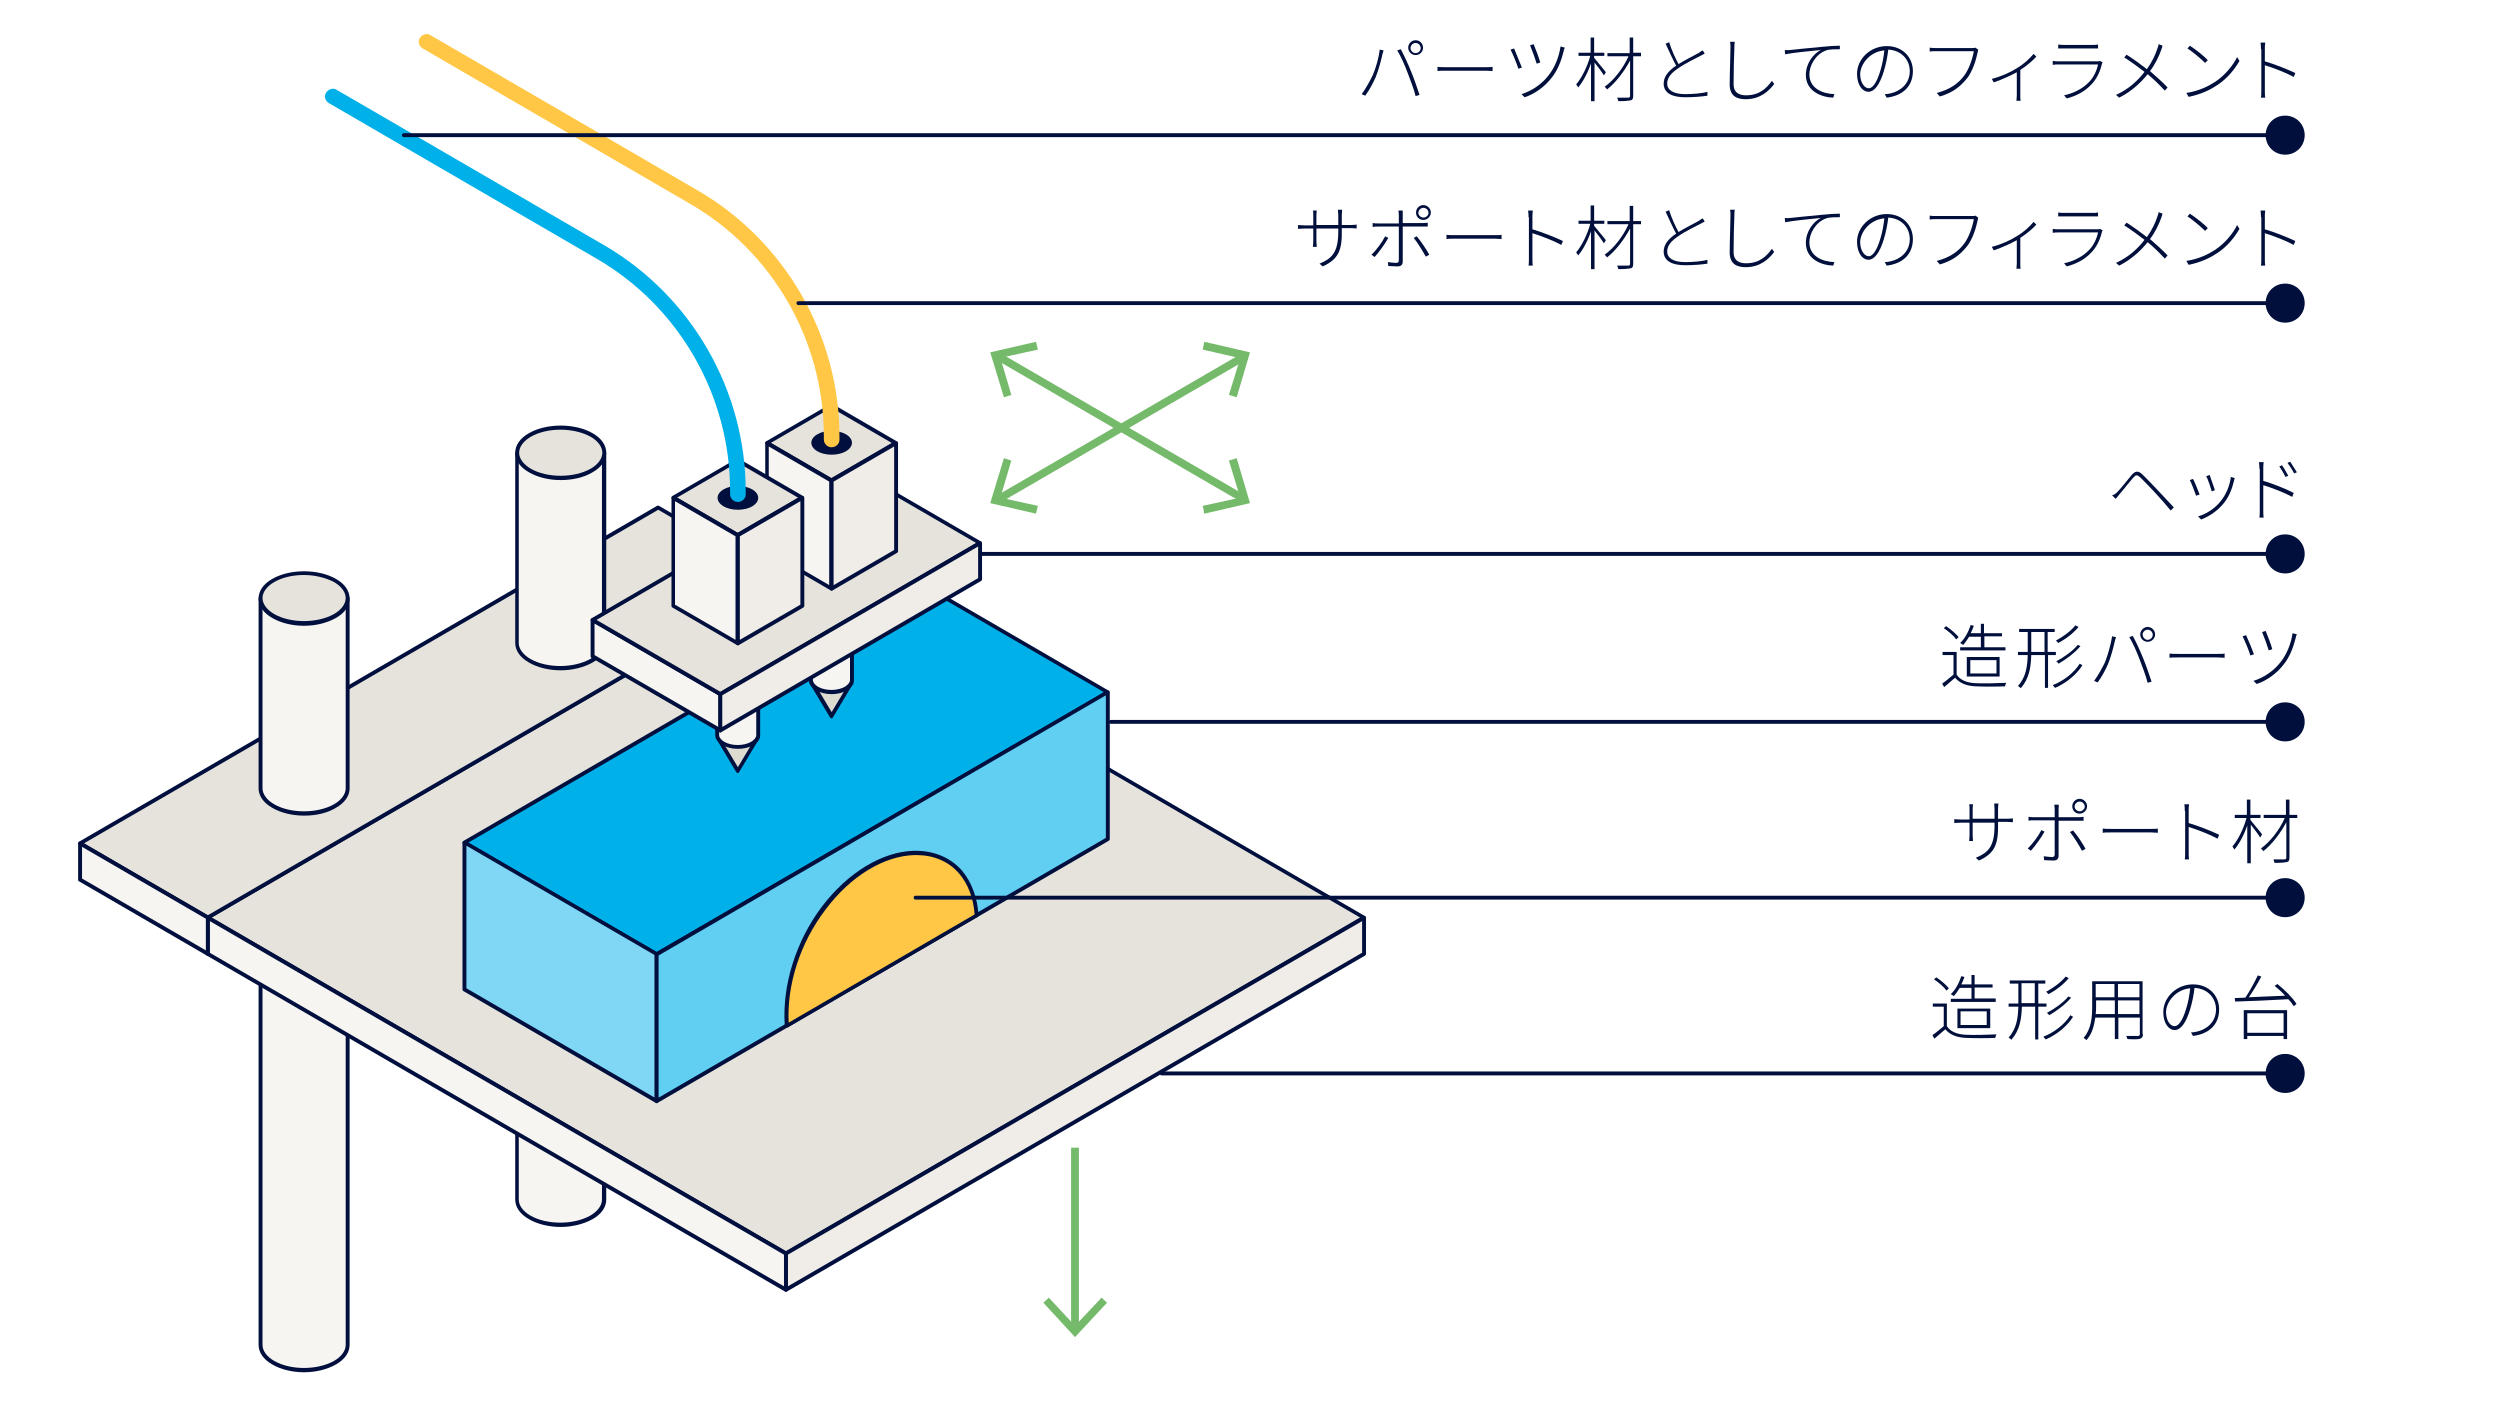 <?xml version="1.0" encoding="utf-8"?>
<!-- Generator: Adobe Illustrator 24.2.3, SVG Export Plug-In . SVG Version: 6.00 Build 0)  -->
<svg version="1.1" id="Ebene_1" xmlns="http://www.w3.org/2000/svg" xmlns:xlink="http://www.w3.org/1999/xlink" x="0px" y="0px"
	 viewBox="0 0 640 360" style="enable-background:new 0 0 640 360;" xml:space="preserve">
<style type="text/css">
	.st0{fill:#FFFFFF;}
	.st1{clip-path:url(#SVGID_2_);}
	.st2{fill:#F7F5F2;}
	.st3{fill:#000F3D;}
	.st4{fill:#E5E3DB;}
	.st5{fill:#F0EDE8;}
	.st6{fill:#00B0E8;}
	.st7{fill:#80D6F5;}
	.st8{fill:#61CFF2;}
	.st9{clip-path:url(#SVGID_4_);}
	.st10{fill:#FFC745;}
	.st11{fill:#DEDBD1;}
	.st12{clip-path:url(#SVGID_6_);}
	.st13{clip-path:url(#SVGID_8_);}
	.st14{clip-path:url(#SVGID_10_);}
	.st15{clip-path:url(#SVGID_12_);}
	.st16{clip-path:url(#SVGID_14_);}
	.st17{clip-path:url(#SVGID_16_);}
	.st18{fill:#75BA6B;}
	.st19{fill:#000F3C;}
	.st20{clip-path:url(#SVGID_18_);}
	.st21{clip-path:url(#SVGID_20_);}
	.st22{clip-path:url(#SVGID_22_);}
	.st23{clip-path:url(#SVGID_24_);}
	.st24{clip-path:url(#SVGID_26_);}
	.st25{clip-path:url(#SVGID_28_);}
</style>
<g>
	<rect class="st0" width="640" height="360"/>
</g>
<g>
	<defs>
		<rect id="SVGID_1_" y="0.3" width="640" height="359.7"/>
	</defs>
	<clipPath id="SVGID_2_">
		<use xlink:href="#SVGID_1_"  style="overflow:visible;"/>
	</clipPath>
	<g class="st1">
		<path class="st2" d="M132.3,183.4v123.7c0,1.7,1.1,3.3,3.3,4.6c4.4,2.5,11.4,2.5,15.8,0c2.2-1.3,3.3-2.9,3.3-4.6V183.4H132.3z"/>
	</g>
	<g class="st1">
		<path class="st3" d="M143.5,314.1c-2.9,0-5.9-0.7-8.1-2c-2.3-1.3-3.5-3.1-3.5-5V183.4c0-0.3,0.2-0.5,0.5-0.5h22.3
			c0.3,0,0.5,0.2,0.5,0.5v123.7c0,1.9-1.2,3.7-3.5,5C149.4,313.4,146.4,314.1,143.5,314.1z M132.8,183.9v123.2c0,1.5,1.1,3,3,4.1
			c4.2,2.4,11,2.4,15.3,0c1.9-1.1,3-2.6,3-4.1V183.9H132.8z"/>
	</g>
	<g class="st1">
		<path class="st2" d="M66.7,220.6v123.7c0,1.7,1.1,3.3,3.3,4.6c4.4,2.5,11.4,2.5,15.8,0c2.2-1.3,3.3-2.9,3.3-4.6V220.6H66.7z"/>
	</g>
	<g class="st1">
		<path class="st3" d="M77.8,351.3c-2.9,0-5.9-0.7-8.1-2c-2.3-1.3-3.5-3.1-3.5-5V220.6c0-0.3,0.2-0.5,0.5-0.5H89
			c0.3,0,0.5,0.2,0.5,0.5v123.7c0,1.9-1.2,3.7-3.5,5C83.7,350.6,80.8,351.3,77.8,351.3z M67.2,221.1v123.2c0,1.5,1.1,3,3,4.1
			c4.2,2.4,11,2.4,15.3,0c1.9-1.1,3-2.6,3-4.1V221.1H67.2z"/>
	</g>
</g>
<g>
	<polygon class="st4" points="201.2,148.9 53.2,234.9 201.2,320.9 349.2,234.9 	"/>
</g>
<g>
	<path class="st3" d="M201.2,321.4c-0.1,0-0.2,0-0.3-0.1l-148-86c-0.2-0.1-0.2-0.3-0.2-0.4s0.1-0.3,0.2-0.4l148-86
		c0.2-0.1,0.3-0.1,0.5,0l148,86c0.2,0.1,0.2,0.3,0.2,0.4s-0.1,0.3-0.2,0.4l-148,86C201.4,321.4,201.3,321.4,201.2,321.4z
		 M54.2,234.9l147,85.4l147-85.4l-147-85.4L54.2,234.9z"/>
</g>
<g>
	<polygon class="st4" points="168.5,129.9 20.5,215.9 53.2,234.9 201.2,148.9 	"/>
</g>
<g>
	<path class="st3" d="M53.2,235.4c-0.1,0-0.2,0-0.3-0.1l-32.7-19c-0.2-0.1-0.2-0.3-0.2-0.4s0.1-0.3,0.2-0.4l148-86
		c0.2-0.1,0.3-0.1,0.5,0l32.7,19c0.2,0.1,0.2,0.3,0.2,0.4s-0.1,0.3-0.2,0.4l-148,86C53.4,235.4,53.3,235.4,53.2,235.4z M21.5,215.9
		l31.7,18.4l147-85.4l-31.7-18.4L21.5,215.9z"/>
</g>
<g>
	<polygon class="st5" points="349.2,244.2 349.2,234.9 201.2,320.9 201.2,330.2 	"/>
</g>
<g>
	<path class="st3" d="M201.2,330.7c-0.1,0-0.2,0-0.2-0.1c-0.2-0.1-0.3-0.3-0.3-0.4v-9.3c0-0.2,0.1-0.3,0.2-0.4l148-86
		c0.2-0.1,0.3-0.1,0.5,0c0.2,0.1,0.3,0.3,0.3,0.4v9.3c0,0.2-0.1,0.3-0.2,0.4l-148,86C201.4,330.7,201.3,330.7,201.2,330.7z
		 M201.7,321.2v8.1l147-85.4v-8.1L201.7,321.2z"/>
</g>
<g>
	<polygon class="st2" points="53.2,244.2 53.2,234.9 201.2,320.9 201.2,330.2 	"/>
</g>
<g>
	<path class="st3" d="M201.2,330.7c-0.1,0-0.2,0-0.3-0.1l-148-86c-0.2-0.1-0.2-0.3-0.2-0.4v-9.3c0-0.2,0.1-0.3,0.3-0.4
		c0.2-0.1,0.3-0.1,0.5,0l148,86c0.2,0.1,0.2,0.3,0.2,0.4v9.3c0,0.2-0.1,0.3-0.3,0.4C201.4,330.7,201.3,330.7,201.2,330.7z
		 M53.7,243.9l147,85.4v-8.1l-147-85.4V243.9z"/>
</g>
<g>
	<polygon class="st2" points="20.5,215.9 20.5,225.2 53.2,244.2 53.2,234.9 	"/>
</g>
<g>
	<path class="st3" d="M53.2,244.7c-0.1,0-0.2,0-0.3-0.1l-32.7-19c-0.2-0.1-0.2-0.3-0.2-0.4v-9.3c0-0.2,0.1-0.3,0.3-0.4
		c0.2-0.1,0.3-0.1,0.5,0l32.7,19c0.2,0.1,0.2,0.3,0.2,0.4v9.3c0,0.2-0.1,0.3-0.3,0.4C53.4,244.7,53.3,244.7,53.2,244.7z M21,224.9
		l31.7,18.4v-8.1L21,216.8V224.9z"/>
</g>
<g>
	<polygon class="st6" points="283.6,177.1 234.4,148.6 118.9,215.7 168.1,244.3 	"/>
</g>
<g>
	<path class="st3" d="M168.1,244.8c-0.1,0-0.2,0-0.3-0.1l-49.2-28.6c-0.2-0.1-0.2-0.3-0.2-0.4s0.1-0.3,0.2-0.4l115.5-67.1
		c0.2-0.1,0.3-0.1,0.5,0l49.2,28.6c0.2,0.1,0.2,0.3,0.2,0.4s-0.1,0.3-0.2,0.4l-115.5,67.1C168.3,244.8,168.2,244.8,168.1,244.8z
		 M119.9,215.7l48.2,28l114.5-66.5l-48.2-28L119.9,215.7z"/>
</g>
<g>
	<polygon class="st7" points="168.1,244.3 118.9,215.7 118.9,253.3 168.1,281.9 	"/>
</g>
<g>
	<path class="st3" d="M168.1,282.4c-0.1,0-0.2,0-0.3-0.1l-49.2-28.6c-0.2-0.1-0.2-0.3-0.2-0.4v-37.6c0-0.2,0.1-0.3,0.3-0.4
		c0.2-0.1,0.3-0.1,0.5,0l49.2,28.6c0.2,0.1,0.2,0.3,0.2,0.4v37.6c0,0.2-0.1,0.3-0.3,0.4C168.3,282.4,168.2,282.4,168.1,282.4z
		 M119.4,253l48.2,28v-36.5l-48.2-28V253z"/>
</g>
<g>
	<polygon class="st8" points="283.6,177.1 168.1,244.3 168.1,281.9 283.6,214.8 	"/>
</g>
<g>
	<path class="st3" d="M168.1,282.4c-0.1,0-0.2,0-0.2-0.1c-0.2-0.1-0.3-0.3-0.3-0.4v-37.6c0-0.2,0.1-0.3,0.2-0.4l115.5-67.1
		c0.2-0.1,0.3-0.1,0.5,0c0.2,0.1,0.3,0.3,0.3,0.4v37.6c0,0.2-0.1,0.3-0.2,0.4l-115.5,67.1C168.3,282.4,168.2,282.4,168.1,282.4z
		 M168.6,244.6V281l114.5-66.5V178L168.6,244.6z"/>
</g>
<g>
	<defs>
		<rect id="SVGID_3_" y="0.3" width="640" height="359.7"/>
	</defs>
	<clipPath id="SVGID_4_">
		<use xlink:href="#SVGID_3_"  style="overflow:visible;"/>
	</clipPath>
	<g class="st9">
		<path class="st10" d="M250,234.3c-0.3-4.3-1.6-8.1-4.1-11c-7.5-8.8-23.6-6-35.1,9.2c-7.1,9.3-10.1,20.7-9.4,30L250,234.3z"/>
	</g>
	<g class="st9">
		<path class="st3" d="M201.4,263c-0.1,0-0.2,0-0.2-0.1c-0.2-0.1-0.3-0.2-0.3-0.4c-0.7-10.2,2.8-21.5,9.5-30.4
			c6.7-8.8,15.5-14.1,23.6-14.3c5-0.1,9.3,1.7,12.3,5.1c2.4,2.9,3.9,6.8,4.2,11.3c0,0.2-0.1,0.4-0.2,0.5L201.7,263
			C201.6,263,201.5,263,201.4,263z M234.6,218.9c-0.2,0-0.3,0-0.5,0c-7.8,0.2-16.4,5.4-22.8,14c-6.4,8.4-9.9,19.1-9.4,28.9
			l47.6-27.7c-0.3-4.2-1.7-7.8-3.9-10.4C242.9,220.5,239,218.9,234.6,218.9z"/>
	</g>
	<g class="st9">
		<path class="st2" d="M66.7,153.2v48.6c0,1.7,1.1,3.3,3.3,4.6c4.4,2.5,11.4,2.5,15.8,0c2.2-1.3,3.3-2.9,3.3-4.6v-48.6H66.7z"/>
	</g>
	<g class="st9">
		<path class="st3" d="M77.8,208.8c-2.9,0-5.9-0.7-8.1-2c-2.3-1.3-3.5-3.1-3.5-5v-48.6c0-0.3,0.2-0.5,0.5-0.5H89
			c0.3,0,0.5,0.2,0.5,0.5v48.6c0,1.9-1.2,3.7-3.5,5C83.7,208.2,80.8,208.8,77.8,208.8z M67.2,153.7v48.1c0,1.5,1.1,3,3,4.1
			c4.2,2.4,11,2.4,15.3,0c1.9-1.1,3-2.6,3-4.1v-48.1H67.2z"/>
	</g>
	<g class="st9">
		<path class="st4" d="M85.7,148.6c4.4,2.5,4.4,6.6,0,9.2c-4.4,2.5-11.4,2.5-15.8,0c-4.4-2.5-4.4-6.6,0-9.2
			C74.3,146.1,81.4,146.1,85.7,148.6"/>
	</g>
	<g class="st9">
		<path class="st3" d="M77.8,160.2c-2.9,0-5.9-0.7-8.1-2c-2.3-1.3-3.5-3.1-3.5-5c0-1.9,1.2-3.7,3.5-5c4.5-2.6,11.8-2.6,16.3,0l0,0
			c2.3,1.3,3.5,3.1,3.5,5c0,1.9-1.2,3.7-3.5,5C83.7,159.5,80.8,160.2,77.8,160.2z M77.8,147.2c-2.8,0-5.5,0.6-7.6,1.8
			c-1.9,1.1-3,2.6-3,4.1s1.1,3,3,4.1c4.2,2.4,11,2.4,15.3,0c1.9-1.1,3-2.6,3-4.1s-1.1-3-3-4.1l0,0C83.4,147.9,80.6,147.2,77.8,147.2
			z"/>
	</g>
	<g class="st9">
		<path class="st2" d="M132.3,116v48.6c0,1.7,1.1,3.3,3.3,4.6c4.4,2.5,11.4,2.5,15.8,0c2.2-1.3,3.3-2.9,3.3-4.6V116H132.3z"/>
	</g>
	<g class="st9">
		<path class="st3" d="M143.5,171.6c-2.9,0-5.9-0.7-8.1-2c-2.3-1.3-3.5-3.1-3.5-5V116c0-0.3,0.2-0.5,0.5-0.5h22.3
			c0.3,0,0.5,0.2,0.5,0.5v48.6c0,1.9-1.2,3.7-3.5,5C149.4,170.9,146.4,171.6,143.5,171.6z M132.8,116.5v48.1c0,1.5,1.1,3,3,4.1
			c4.2,2.4,11,2.4,15.3,0c1.9-1.1,3-2.6,3-4.1v-48.1H132.8z"/>
	</g>
	<g class="st9">
		<path class="st4" d="M151.4,111.4c4.4,2.5,4.4,6.6,0,9.2c-4.4,2.5-11.4,2.5-15.8,0c-4.4-2.5-4.4-6.6,0-9.2
			C140,108.9,147,108.9,151.4,111.4"/>
	</g>
	<g class="st9">
		<path class="st3" d="M143.5,122.9c-2.9,0-5.9-0.7-8.1-2c-2.3-1.3-3.5-3.1-3.5-5c0-1.9,1.2-3.7,3.5-5c4.5-2.6,11.8-2.6,16.3,0l0,0
			c2.3,1.3,3.5,3.1,3.5,5c0,1.9-1.2,3.7-3.5,5C149.4,122.3,146.4,122.9,143.5,122.9z M143.5,110c-2.8,0-5.5,0.6-7.6,1.8
			c-1.9,1.1-3,2.6-3,4.1s1.1,3,3,4.1c4.2,2.4,11,2.4,15.3,0c1.9-1.1,3-2.6,3-4.1s-1.1-3-3-4.1l0,0C149,110.6,146.2,110,143.5,110z"
			/>
	</g>
</g>
<g>
	<polygon class="st11" points="194,188.7 188.9,197.4 183.7,188.7 	"/>
</g>
<g>
	<path class="st3" d="M188.9,197.9c-0.2,0-0.3-0.1-0.4-0.2l-5.2-8.7c-0.1-0.2-0.1-0.3,0-0.5s0.3-0.3,0.4-0.3H194
		c0.2,0,0.3,0.1,0.4,0.3s0.1,0.3,0,0.5l-5.2,8.7C189.2,197.8,189,197.9,188.9,197.9z M184.6,189.2l4.3,7.2l4.3-7.2H184.6z"/>
</g>
<g>
	<defs>
		<rect id="SVGID_5_" y="0.3" width="640" height="359.7"/>
	</defs>
	<clipPath id="SVGID_6_">
		<use xlink:href="#SVGID_5_"  style="overflow:visible;"/>
	</clipPath>
	<g class="st12">
		<path class="st2" d="M183.6,130v58.2c0,0.8,0.5,1.6,1.5,2.2c2,1.2,5.4,1.2,7.4,0c1-0.6,1.5-1.4,1.5-2.2V130H183.6z"/>
	</g>
	<g class="st12">
		<path class="st3" d="M188.9,191.7c-1.4,0-2.8-0.3-4-1c-1.2-0.7-1.8-1.6-1.8-2.6V130c0-0.3,0.2-0.5,0.5-0.5h10.5
			c0.3,0,0.5,0.2,0.5,0.5v58.2c0,1-0.6,1.9-1.8,2.6C191.7,191.4,190.3,191.7,188.9,191.7z M184.1,130.5v57.7c0,0.6,0.5,1.2,1.3,1.7
			c1.9,1.1,5,1.1,6.9,0c0.8-0.5,1.3-1.1,1.3-1.7v-57.7H184.1z"/>
	</g>
</g>
<g>
	<polygon class="st11" points="218,174.6 212.9,183.4 207.7,174.6 	"/>
</g>
<g>
	<path class="st3" d="M212.9,183.9c-0.2,0-0.3-0.1-0.4-0.2l-5.2-8.7c-0.1-0.2-0.1-0.3,0-0.5s0.3-0.3,0.4-0.3H218
		c0.2,0,0.3,0.1,0.4,0.3s0.1,0.3,0,0.5l-5.2,8.7C213.2,183.8,213,183.9,212.9,183.9z M208.6,175.1l4.3,7.2l4.3-7.2H208.6z"/>
</g>
<g>
	<defs>
		<rect id="SVGID_7_" y="0.3" width="640" height="359.7"/>
	</defs>
	<clipPath id="SVGID_8_">
		<use xlink:href="#SVGID_7_"  style="overflow:visible;"/>
	</clipPath>
	<g class="st13">
		<path class="st2" d="M207.6,115.9v58.2c0,0.8,0.5,1.6,1.5,2.2c2,1.2,5.4,1.2,7.4,0c1-0.6,1.5-1.4,1.5-2.2v-58.2H207.6z"/>
	</g>
	<g class="st13">
		<path class="st3" d="M212.9,177.7c-1.4,0-2.8-0.3-4-1c-1.2-0.7-1.8-1.6-1.8-2.6v-58.2c0-0.3,0.2-0.5,0.5-0.5h10.5
			c0.3,0,0.5,0.2,0.5,0.5v58.2c0,1-0.6,1.9-1.8,2.6C215.7,177.4,214.3,177.7,212.9,177.7z M208.1,116.4v57.7c0,0.6,0.5,1.2,1.3,1.7
			c1.9,1.1,5,1.1,6.9,0c0.8-0.5,1.3-1.1,1.3-1.7v-57.7H208.1z"/>
	</g>
</g>
<g>
	<polygon class="st2" points="151.7,158.7 151.7,168 184.4,187 184.4,177.7 	"/>
</g>
<g>
	<path class="st3" d="M184.4,187.5c-0.1,0-0.2,0-0.3-0.1l-32.7-19c-0.2-0.1-0.2-0.3-0.2-0.4v-9.3c0-0.2,0.1-0.3,0.3-0.4
		c0.2-0.1,0.3-0.1,0.5,0l32.7,19c0.2,0.1,0.2,0.3,0.2,0.4v9.3c0,0.2-0.1,0.3-0.3,0.4C184.6,187.5,184.5,187.5,184.4,187.5z
		 M152.2,167.7l31.7,18.4V178l-31.7-18.4V167.7z"/>
</g>
<g>
	<polygon class="st4" points="218.2,120 151.7,158.7 184.4,177.7 250.9,139 	"/>
</g>
<g>
	<path class="st3" d="M184.4,178.2c-0.1,0-0.2,0-0.3-0.1l-32.7-19c-0.2-0.1-0.2-0.3-0.2-0.4s0.1-0.3,0.2-0.4l66.5-38.7
		c0.2-0.1,0.3-0.1,0.5,0l32.7,19c0.2,0.1,0.2,0.3,0.2,0.4s-0.1,0.3-0.2,0.4l-66.5,38.7C184.6,178.2,184.5,178.2,184.4,178.2z
		 M152.7,158.7l31.7,18.4l65.5-38.1l-31.7-18.4L152.7,158.7z"/>
</g>
<g>
	<polygon class="st5" points="250.9,139.1 184.4,177.7 184.4,187 250.9,148.4 	"/>
</g>
<g>
	<path class="st3" d="M184.4,187.5c-0.1,0-0.2,0-0.2-0.1c-0.2-0.1-0.3-0.3-0.3-0.4v-9.3c0-0.2,0.1-0.3,0.2-0.4l66.5-38.7
		c0.2-0.1,0.3-0.1,0.5,0c0.2,0.1,0.3,0.3,0.3,0.4v9.3c0,0.2-0.1,0.3-0.2,0.4l-66.5,38.7C184.6,187.5,184.5,187.5,184.4,187.5z
		 M184.9,178v8.1l65.5-38.1v-8.1L184.9,178z"/>
</g>
<g>
	<polygon class="st4" points="212.9,103.8 196.3,113.4 212.9,123 229.4,113.4 	"/>
</g>
<g>
	<path class="st3" d="M212.9,123.5c-0.1,0-0.2,0-0.3-0.1l-16.5-9.6c-0.2-0.1-0.2-0.3-0.2-0.4s0.1-0.3,0.2-0.4l16.5-9.6
		c0.2-0.1,0.3-0.1,0.5,0l16.5,9.6c0.2,0.1,0.2,0.3,0.2,0.4s-0.1,0.3-0.2,0.4l-16.5,9.6C213,123.5,212.9,123.5,212.9,123.5z
		 M197.3,113.4l15.5,9l15.5-9l-15.5-9L197.3,113.4z"/>
</g>
<g>
	<defs>
		<rect id="SVGID_9_" y="0.3" width="640" height="359.7"/>
	</defs>
	<clipPath id="SVGID_10_">
		<use xlink:href="#SVGID_9_"  style="overflow:visible;"/>
	</clipPath>
	<g class="st14">
		<path class="st3" d="M216.6,111.2c2,1.2,2,3.1,0,4.3c-2,1.2-5.4,1.2-7.4,0c-2-1.2-2-3.1,0-4.3C211.2,110,214.5,110,216.6,111.2"/>
	</g>
</g>
<g>
	<polygon class="st2" points="196.3,141.1 212.9,150.7 212.9,123 196.3,113.4 	"/>
</g>
<g>
	<path class="st3" d="M212.9,151.2c-0.1,0-0.2,0-0.3-0.1l-16.5-9.6c-0.2-0.1-0.2-0.3-0.2-0.4v-27.7c0-0.2,0.1-0.3,0.3-0.4
		c0.2-0.1,0.3-0.1,0.5,0l16.5,9.6c0.2,0.1,0.2,0.3,0.2,0.4v27.7c0,0.2-0.1,0.3-0.3,0.4C213,151.2,212.9,151.2,212.9,151.2z
		 M196.8,140.8l15.5,9v-26.5l-15.5-9V140.8z"/>
</g>
<g>
	<polygon class="st5" points="229.4,141.1 212.9,150.7 212.9,123 229.4,113.4 	"/>
</g>
<g>
	<path class="st3" d="M212.9,151.2c-0.1,0-0.2,0-0.2-0.1c-0.2-0.1-0.3-0.3-0.3-0.4V123c0-0.2,0.1-0.3,0.2-0.4l16.5-9.6
		c0.2-0.1,0.3-0.1,0.5,0c0.2,0.1,0.3,0.3,0.3,0.4v27.7c0,0.2-0.1,0.3-0.2,0.4l-16.5,9.6C213,151.2,213,151.2,212.9,151.2z
		 M213.4,123.3v26.5l15.5-9v-26.5L213.4,123.3z"/>
</g>
<g>
	<defs>
		<rect id="SVGID_11_" y="0.3" width="640" height="359.7"/>
	</defs>
	<clipPath id="SVGID_12_">
		<use xlink:href="#SVGID_11_"  style="overflow:visible;"/>
	</clipPath>
	<g class="st15">
		<path class="st10" d="M212.9,114.5c-1.1,0-2-0.9-2-2v-0.9c0-24.4-13.1-47.2-34.2-59.4l-68.5-39.8c-1-0.6-1.3-1.8-0.7-2.7
			s1.8-1.3,2.7-0.7l68.5,39.8c22.3,13,36.2,37.1,36.2,62.9v0.9C214.9,113.6,214,114.5,212.9,114.5z"/>
	</g>
</g>
<g>
	<polygon class="st4" points="188.9,117.8 172.3,127.4 188.9,137 205.4,127.4 	"/>
</g>
<g>
	<path class="st3" d="M188.9,137.5c-0.1,0-0.2,0-0.3-0.1l-16.5-9.6c-0.2-0.1-0.2-0.3-0.2-0.4s0.1-0.3,0.2-0.4l16.5-9.6
		c0.2-0.1,0.3-0.1,0.5,0l16.5,9.6c0.2,0.1,0.2,0.3,0.2,0.4s-0.1,0.3-0.2,0.4l-16.5,9.6C189,137.5,188.9,137.5,188.9,137.5z
		 M173.3,127.4l15.5,9l15.5-9l-15.5-9L173.3,127.4z"/>
</g>
<g>
	<defs>
		<rect id="SVGID_13_" y="0.3" width="640" height="359.7"/>
	</defs>
	<clipPath id="SVGID_14_">
		<use xlink:href="#SVGID_13_"  style="overflow:visible;"/>
	</clipPath>
	<g class="st16">
		<path class="st3" d="M192.6,125.3c2,1.2,2,3.1,0,4.3c-2,1.2-5.4,1.2-7.4,0c-2-1.2-2-3.1,0-4.3
			C187.2,124.1,190.5,124.1,192.6,125.3"/>
	</g>
</g>
<g>
	<polygon class="st2" points="172.3,155.1 188.9,164.7 188.9,137 172.3,127.4 	"/>
</g>
<g>
	<path class="st3" d="M188.9,165.2c-0.1,0-0.2,0-0.3-0.1l-16.5-9.6c-0.2-0.1-0.2-0.3-0.2-0.4v-27.7c0-0.2,0.1-0.3,0.3-0.4
		c0.2-0.1,0.3-0.1,0.5,0l16.5,9.6c0.2,0.1,0.2,0.3,0.2,0.4v27.7c0,0.2-0.1,0.3-0.3,0.4C189,165.2,188.9,165.2,188.9,165.2z
		 M172.8,154.8l15.5,9v-26.5l-15.5-9V154.8z"/>
</g>
<g>
	<polygon class="st5" points="205.4,155.1 188.9,164.7 188.9,137 205.4,127.4 	"/>
</g>
<g>
	<path class="st3" d="M188.9,165.2c-0.1,0-0.2,0-0.2-0.1c-0.2-0.1-0.3-0.3-0.3-0.4V137c0-0.2,0.1-0.3,0.2-0.4l16.5-9.6
		c0.2-0.1,0.3-0.1,0.5,0c0.2,0.1,0.3,0.3,0.3,0.4v27.7c0,0.2-0.1,0.3-0.2,0.4l-16.5,9.6C189,165.2,189,165.2,188.9,165.2z
		 M189.4,137.3v26.5l15.5-9v-26.5L189.4,137.3z"/>
</g>
<g>
	<defs>
		<rect id="SVGID_15_" y="0.3" width="640" height="359.7"/>
	</defs>
	<clipPath id="SVGID_16_">
		<use xlink:href="#SVGID_15_"  style="overflow:visible;"/>
	</clipPath>
	<g class="st17">
		<path class="st6" d="M188.9,128.5c-1.1,0-2-0.9-2-2v-0.9c0-24.4-13.1-47.2-34.2-59.4L84.2,26.4c-1-0.6-1.3-1.8-0.7-2.7
			s1.8-1.3,2.7-0.7l68.5,39.8c22.3,13,36.2,37.1,36.2,62.9v0.9C190.9,127.6,190,128.5,188.9,128.5z"/>
	</g>
</g>
<g>
	
		<rect x="250.5" y="108.5" transform="matrix(0.865 -0.502 0.502 0.865 -16.195 158.898)" class="st18" width="72.6" height="2"/>
</g>
<g>
	<polygon class="st18" points="265.2,131.5 265.7,129.5 256.1,127.4 258.9,117.9 257,117.3 253.5,128.8 	"/>
</g>
<g>
	<polygon class="st18" points="316.6,101.7 314.6,101.1 317.5,91.7 307.9,89.5 308.3,87.5 320,90.2 	"/>
</g>
<g>
	
		<rect x="285.8" y="73.2" transform="matrix(0.502 -0.865 0.865 0.502 48.02 302.448)" class="st18" width="2" height="72.6"/>
</g>
<g>
	<polygon class="st18" points="316.6,117.3 314.6,117.9 317.5,127.4 307.9,129.5 308.3,131.5 320,128.8 	"/>
</g>
<g>
	<polygon class="st18" points="265.2,87.5 265.7,89.5 256.1,91.6 258.9,101.1 257,101.7 253.5,90.2 	"/>
</g>
<g>
	<rect x="274.2" y="293.8" class="st18" width="2" height="46.4"/>
</g>
<g>
	<polygon class="st18" points="283.4,333.5 282,332.2 275.2,339.4 268.5,332.2 267.1,333.5 275.2,342.3 	"/>
</g>
<g>
	<path class="st19" d="M353.2,12.7l1,0.2c-0.1,0.3-0.2,0.7-0.3,1c-0.2,1-0.9,3.8-1.7,5.8c-0.7,1.6-1.6,3.3-2.7,4.8l-0.9-0.4
		c1.1-1.5,2.1-3.4,2.8-4.8C352.2,17.5,353,14.7,353.2,12.7z M357.7,12.9l0.9-0.3c0.7,1.3,1.8,3.6,2.6,5.6c0.8,1.9,1.7,4.6,2.2,6.1
		l-1,0.3c-0.4-1.7-1.4-4.2-2.1-6.1C359.6,16.6,358.5,14.2,357.7,12.9z M362.4,10.3c1.1,0,1.9,0.9,1.9,1.9c0,1.1-0.9,1.9-1.9,1.9
		c-1.1,0-1.9-0.9-1.9-1.9C360.5,11.2,361.3,10.3,362.4,10.3z M362.4,13.6c0.7,0,1.3-0.6,1.3-1.3c0-0.7-0.6-1.3-1.3-1.3
		s-1.3,0.6-1.3,1.3C361.1,13,361.7,13.6,362.4,13.6z"/>
	<path class="st19" d="M370.3,17.2h10c0.9,0,1.5,0,1.8-0.1v1.1c-0.3,0-1-0.1-1.8-0.1h-10c-1,0-1.8,0-2.3,0.1v-1.1
		C368.5,17.2,369.2,17.2,370.3,17.2z"/>
	<path class="st19" d="M389.6,17.3l-0.9,0.3c-0.3-1.1-1.6-4.2-2-4.9l0.9-0.3C388,13.3,389.1,16.1,389.6,17.3z M400.3,13.1
		c-0.6,2.4-1.5,4.8-3,6.7c-1.8,2.4-4.5,4.3-7,5.1l-0.8-0.8c2.6-0.8,5.3-2.6,7-4.9c1.5-1.9,2.6-4.6,3-7.3l1.1,0.3
		C400.4,12.6,400.3,12.9,400.3,13.1z M394.3,16l-0.9,0.3c-0.3-1-1.3-3.8-1.7-4.7l0.9-0.3C393,12.2,394.1,15.1,394.3,16z"/>
	<path class="st19" d="M410.6,19.3c-0.4-0.7-1.6-2.3-2.4-3.3v9.9h-0.9v-9.7c-0.8,2.4-2.1,4.8-3.3,6.2c-0.1-0.3-0.4-0.6-0.5-0.8
		c1.4-1.6,2.9-4.6,3.6-7.3h-3v-0.8h3.1V9.6h0.9v3.9h2.6v0.8h-2.6v0.5c0.6,0.8,2.6,3.1,3,3.7L410.6,19.3z M420.1,14.4h-2v10.1
		c0,0.8-0.2,1.1-0.7,1.2c-0.5,0.1-1.5,0.2-3.1,0.2c-0.1-0.3-0.2-0.6-0.3-0.9c1.3,0,2.5,0,2.8,0c0.3,0,0.5-0.1,0.5-0.5v-9
		c-1.5,2.8-3.7,5.7-5.9,7.4c-0.1-0.2-0.4-0.5-0.6-0.7c2.3-1.6,4.8-4.8,6.1-7.8h-5.4v-0.8h5.7V9.6h0.9v3.9h2V14.4z"/>
	<path class="st19" d="M429.7,16.4c1.8-1.1,4-2.2,5.1-2.8c0.4-0.3,0.7-0.5,1.1-0.7l0.5,0.8c-0.3,0.2-0.7,0.4-1.1,0.6
		c-1.3,0.7-3.9,1.9-5.7,3.2c-1.8,1.2-2.8,2.4-2.8,3.9c0,1.6,1.5,2.7,4.6,2.7c2,0,4.4-0.2,5.7-0.6v1c-1.3,0.2-3.4,0.4-5.7,0.4
		c-3.2,0-5.5-1-5.5-3.5c0-1.7,1.1-3.2,3.2-4.6c-0.8-1.4-1.8-3.7-2.7-5.6l0.9-0.4C427.9,12.8,428.9,14.9,429.7,16.4z"/>
	<path class="st19" d="M444,12.2c-0.1,2.1-0.2,6.5-0.2,9.4c0,2.1,1.4,2.8,3.2,2.8c3.5,0,5.3-1.9,6.6-3.7l0.6,0.8
		c-1.3,1.7-3.5,3.9-7.3,3.9c-2.4,0-4.1-0.9-4.1-3.8c0-2.8,0.2-7.3,0.2-9.4c0-0.6,0-1.1-0.1-1.5h1.2C444,11.2,444,11.7,444,12.2z"/>
	<path class="st19" d="M458.3,12.8c1-0.1,4.6-0.5,8-0.8c2-0.2,3.5-0.3,4.7-0.3v0.9c-1.1,0-2.7,0-3.5,0.3c-2.8,1-4.3,4-4.3,6.1
		c0,3.8,3.6,5,6.4,5.1l-0.3,0.9c-3.1-0.1-7-1.7-7-5.8c0-3,1.9-5.4,3.8-6.4c-2.1,0.2-7.2,0.7-9.1,1.1l-0.1-1.1
		C457.5,12.9,457.9,12.8,458.3,12.8z"/>
	<path class="st19" d="M483,25l-0.5-0.9c0.5,0,1.1-0.1,1.5-0.2c2.3-0.5,4.9-2.3,4.9-5.7c0-2.8-2-5.3-5.5-5.5
		c-0.2,1.8-0.6,3.7-1.1,5.4c-1.1,3.7-2.5,5.4-4,5.4c-1.4,0-2.9-1.6-2.9-4.6c0-3.8,3.4-7.1,7.6-7.1c4.1,0,6.7,2.9,6.7,6.4
		C489.7,22.1,487.1,24.5,483,25z M478.4,22.6c0.9,0,2-1.2,3-4.6c0.5-1.6,0.8-3.4,1-5.1c-3.7,0.3-6.2,3.5-6.2,6.2
		C476.3,21.5,477.5,22.6,478.4,22.6z"/>
	<path class="st19" d="M506.3,13.3c-0.4,2-1.3,4.9-2.7,6.7c-1.7,2.1-3.6,3.7-7,4.7l-0.8-0.9c3.4-0.9,5.5-2.4,7-4.4
		c1.3-1.7,2.2-4.5,2.5-6.3h-9.7c-0.6,0-1.1,0-1.6,0.1v-1c0.5,0.1,1,0.1,1.6,0.1h9.4c0.2,0,0.5,0,0.7-0.1l0.7,0.5
		C506.4,12.8,506.4,13,506.3,13.3z"/>
	<path class="st19" d="M516.4,17.4c1.7-1,3.2-2.4,4.2-3.6l0.7,0.7c-0.9,1-2.4,2.3-4.1,3.4v6.6c0,0.5,0,1.1,0.1,1.3h-1.1
		c0-0.2,0.1-0.8,0.1-1.3v-6c-1.5,0.8-3.6,1.8-5.9,2.6l-0.5-0.9C512.3,19.6,514.9,18.4,516.4,17.4z"/>
	<path class="st19" d="M538.1,16.3c-0.4,1.8-1.2,3.7-2.6,5.2c-1.9,2.1-4.2,3.1-6.4,3.7l-0.7-0.8c2.4-0.5,4.8-1.7,6.4-3.4
		c1.2-1.2,2-3,2.3-4.5H527c-0.4,0-1,0-1.5,0.1v-1c0.6,0.1,1.1,0.1,1.5,0.1h9.8c0.3,0,0.6,0,0.8-0.1l0.7,0.4
		C538.3,16,538.2,16.2,538.1,16.3z M528.5,11.5h7.2c0.6,0,1,0,1.4-0.1v1c-0.4,0-0.9,0-1.5,0h-7.2c-0.5,0-1,0-1.5,0v-1
		C527.5,11.5,527.9,11.5,528.5,11.5z"/>
	<path class="st19" d="M553.3,12.7c-0.6,1.7-1.6,3.8-2.9,5.5c1.6,1.4,3.2,2.8,4.5,4.2l-0.7,0.8c-1.4-1.5-2.8-2.9-4.4-4.2
		c-1.7,2.1-4.1,4.4-7.3,6l-0.8-0.7c3.3-1.5,5.6-3.7,7.3-5.9c-1.4-1.1-3.6-2.7-5.2-3.7l0.6-0.7c1.6,1,3.8,2.6,5.2,3.7
		c1.3-1.8,2.2-3.7,2.7-5.3c0.1-0.3,0.3-0.8,0.3-1.1l1,0.4C553.6,11.9,553.4,12.4,553.3,12.7z"/>
	<path class="st19" d="M567,21c2.6-1.7,4.7-4.3,5.7-6.4l0.6,1c-1.2,2.1-3.1,4.5-5.7,6.2c-1.8,1.2-4,2.3-7.3,3l-0.6-1
		C562.9,23.3,565.3,22.1,567,21z M565.2,15.4l-0.7,0.7c-0.9-0.9-3.1-2.8-4.5-3.7l0.6-0.7C562,12.6,564.3,14.4,565.2,15.4z"/>
	<path class="st19" d="M578.8,12.6c0-0.4,0-1.2-0.1-1.7h1.2c-0.1,0.5-0.1,1.3-0.1,1.7c0,0.9,0,2,0,3.1c2.4,0.7,5.7,2,7.8,3l-0.4,1
		c-2-1.1-5.4-2.4-7.4-3c0,3,0,6,0,6.4c0,0.6,0,1.4,0.1,1.9h-1.1c0.1-0.5,0.1-1.3,0.1-1.9V12.6z"/>
</g>
<g>
	<path class="st19" d="M585,35.1H103.4c-0.3,0-0.5-0.2-0.5-0.5s0.2-0.5,0.5-0.5H585c0.3,0,0.5,0.2,0.5,0.5S585.3,35.1,585,35.1z"/>
</g>
<g>
	<defs>
		<rect id="SVGID_17_" y="0.3" width="640" height="359.7"/>
	</defs>
	<clipPath id="SVGID_18_">
		<use xlink:href="#SVGID_17_"  style="overflow:visible;"/>
	</clipPath>
	<g class="st20">
		<path class="st19" d="M585,39.6c2.8,0,5-2.2,5-5c0-2.8-2.2-5-5-5c-2.8,0-5,2.2-5,5C580,37.4,582.2,39.6,585,39.6"/>
	</g>
</g>
<g>
	<path class="st19" d="M338.6,68.2l-0.8-0.7c3.1-1.3,4.8-2.8,4.8-8.2v-0.8H337v3.2c0,0.6,0.1,1.4,0.1,1.5h-1c0-0.1,0.1-0.9,0.1-1.5
		v-3.2h-2.2c-0.7,0-1.6,0.1-1.7,0.1v-1c0.1,0,1,0.1,1.7,0.1h2.2V55c0-0.3,0-0.8-0.1-1.1h1c0,0.1-0.1,0.5-0.1,1.1v2.6h5.6v-2.5
		c0-0.7-0.1-1.3-0.1-1.4h1.1c0,0.1-0.1,0.7-0.1,1.4v2.5h2.4c0.7,0,1.4-0.1,1.4-0.1v1c-0.1,0-0.7-0.1-1.4-0.1h-2.4v0.6
		C343.6,64.1,342.6,66.4,338.6,68.2z"/>
	<path class="st19" d="M351.9,65.8l-0.8-0.6c1.2-1.1,2.8-3.3,3.5-4.7l0.8,0.4C354.6,62.4,352.9,64.7,351.9,65.8z M359.1,55v2.1h5.1
		c0.4,0,0.9,0,1.3-0.1v1c-0.4,0-0.9,0-1.3,0h-5.1v8.9c0,0.9-0.4,1.3-1.4,1.3c-0.6,0-1.7-0.1-2.3-0.1l-0.1-1c0.8,0.1,1.6,0.2,2.1,0.2
		c0.5,0,0.7-0.2,0.7-0.7V58h-5.3c-0.6,0-1,0-1.4,0.1v-1c0.5,0.1,0.8,0.1,1.4,0.1h5.3V55c0-0.4-0.1-0.9-0.1-1.1h1.1
		C359.1,54.2,359.1,54.7,359.1,55z M365.9,65.2l-0.9,0.5c-0.7-1.3-2.1-3.6-3.1-4.8l0.8-0.4C363.7,61.7,365.2,63.9,365.9,65.2z
		 M364.4,52.5c1,0,1.9,0.9,1.9,1.9c0,1-0.9,1.9-1.9,1.9c-1.1,0-1.9-0.8-1.9-1.9C362.5,53.4,363.3,52.5,364.4,52.5z M364.4,55.7
		c0.7,0,1.3-0.6,1.3-1.2c0-0.7-0.6-1.3-1.3-1.3c-0.7,0-1.3,0.6-1.3,1.3C363.1,55.1,363.7,55.7,364.4,55.7z"/>
	<path class="st19" d="M372.6,60.2h10c0.9,0,1.5,0,1.8-0.1v1.1c-0.3,0-1-0.1-1.8-0.1h-10c-1,0-1.8,0-2.3,0.1v-1.1
		C370.8,60.2,371.5,60.2,372.6,60.2z"/>
	<path class="st19" d="M391.3,55.6c0-0.4,0-1.2-0.1-1.7h1.2c-0.1,0.5-0.1,1.3-0.1,1.7c0,0.9,0,2,0,3.1c2.4,0.7,5.7,2,7.8,3l-0.4,1
		c-2-1.1-5.4-2.4-7.4-3c0,3,0,6,0,6.4c0,0.6,0,1.4,0.1,1.9h-1.1c0.1-0.5,0.1-1.3,0.1-1.9V55.6z"/>
	<path class="st19" d="M410.6,62.3c-0.4-0.7-1.6-2.3-2.4-3.3v9.9h-0.9v-9.7c-0.8,2.4-2.1,4.8-3.3,6.2c-0.1-0.3-0.4-0.6-0.5-0.8
		c1.4-1.6,2.9-4.6,3.6-7.3h-3v-0.8h3.1v-3.9h0.9v3.9h2.6v0.8h-2.6v0.5c0.6,0.8,2.6,3.1,3,3.7L410.6,62.3z M420.1,57.4h-2v10.1
		c0,0.8-0.2,1.1-0.7,1.2c-0.5,0.1-1.5,0.2-3.1,0.2c-0.1-0.3-0.2-0.6-0.3-0.9c1.3,0,2.5,0,2.8,0c0.3,0,0.5-0.1,0.5-0.5v-9
		c-1.5,2.8-3.7,5.7-5.9,7.4c-0.1-0.2-0.4-0.5-0.6-0.7c2.3-1.6,4.8-4.8,6.1-7.8h-5.4v-0.8h5.7v-3.9h0.9v3.9h2V57.4z"/>
	<path class="st19" d="M429.7,59.4c1.8-1.1,4-2.2,5.1-2.8c0.4-0.3,0.7-0.5,1.1-0.7l0.5,0.8c-0.3,0.2-0.7,0.4-1.1,0.6
		c-1.3,0.7-3.9,1.9-5.7,3.2c-1.8,1.2-2.8,2.4-2.8,3.9c0,1.6,1.5,2.7,4.6,2.7c2,0,4.4-0.2,5.7-0.6v1c-1.3,0.2-3.4,0.4-5.7,0.4
		c-3.2,0-5.5-1-5.5-3.5c0-1.7,1.1-3.2,3.2-4.6c-0.8-1.4-1.8-3.7-2.7-5.6l0.9-0.4C427.9,55.8,428.9,57.9,429.7,59.4z"/>
	<path class="st19" d="M444,55.2c-0.1,2.1-0.2,6.5-0.2,9.4c0,2.1,1.4,2.8,3.2,2.8c3.5,0,5.3-1.9,6.6-3.7l0.6,0.8
		c-1.3,1.7-3.5,3.9-7.3,3.9c-2.4,0-4.1-0.9-4.1-3.8c0-2.8,0.2-7.3,0.2-9.4c0-0.6,0-1.1-0.1-1.5h1.2C444,54.2,444,54.7,444,55.2z"/>
	<path class="st19" d="M458.3,55.8c1-0.1,4.6-0.5,8-0.8c2-0.2,3.5-0.3,4.7-0.3v0.9c-1.1,0-2.7,0-3.5,0.3c-2.8,1-4.3,4-4.3,6.1
		c0,3.8,3.6,5,6.4,5.1l-0.3,0.9c-3.1-0.1-7-1.7-7-5.8c0-3,1.9-5.4,3.8-6.4c-2.1,0.2-7.2,0.7-9.1,1.1l-0.1-1.1
		C457.5,55.9,457.9,55.8,458.3,55.8z"/>
	<path class="st19" d="M483,68l-0.5-0.9c0.5,0,1.1-0.1,1.5-0.2c2.3-0.5,4.9-2.3,4.9-5.7c0-2.8-2-5.3-5.5-5.5
		c-0.2,1.8-0.6,3.7-1.1,5.4c-1.1,3.7-2.5,5.4-4,5.4c-1.4,0-2.9-1.6-2.9-4.6c0-3.8,3.4-7.1,7.6-7.1c4.1,0,6.7,2.9,6.7,6.4
		C489.7,65.1,487.1,67.5,483,68z M478.4,65.6c0.9,0,2-1.2,3-4.6c0.5-1.6,0.8-3.4,1-5.1c-3.7,0.3-6.2,3.5-6.2,6.2
		C476.3,64.5,477.5,65.6,478.4,65.6z"/>
	<path class="st19" d="M506.3,56.3c-0.4,2-1.3,4.9-2.7,6.7c-1.7,2.1-3.6,3.7-7,4.7l-0.8-0.9c3.4-0.9,5.5-2.4,7-4.4
		c1.3-1.7,2.2-4.5,2.5-6.3h-9.7c-0.6,0-1.1,0-1.6,0.1v-1c0.5,0.1,1,0.1,1.6,0.1h9.4c0.2,0,0.5,0,0.7-0.1l0.7,0.5
		C506.4,55.8,506.4,56,506.3,56.3z"/>
	<path class="st19" d="M516.4,60.4c1.7-1,3.2-2.4,4.2-3.6l0.7,0.7c-0.9,1-2.4,2.3-4.1,3.4v6.6c0,0.5,0,1.1,0.1,1.3h-1.1
		c0-0.2,0.1-0.8,0.1-1.3v-6c-1.5,0.8-3.6,1.8-5.9,2.6l-0.5-0.9C512.3,62.6,514.9,61.4,516.4,60.4z"/>
	<path class="st19" d="M538.1,59.3c-0.4,1.8-1.2,3.7-2.6,5.2c-1.9,2.1-4.2,3.1-6.4,3.7l-0.7-0.8c2.4-0.5,4.8-1.7,6.4-3.4
		c1.2-1.2,2-3,2.3-4.5H527c-0.4,0-1,0-1.5,0.1v-1c0.6,0.1,1.1,0.1,1.5,0.1h9.8c0.3,0,0.6,0,0.8-0.1l0.7,0.4
		C538.3,59,538.2,59.2,538.1,59.3z M528.5,54.5h7.2c0.6,0,1,0,1.4-0.1v1c-0.4,0-0.9,0-1.5,0h-7.2c-0.5,0-1,0-1.5,0v-1
		C527.5,54.5,527.9,54.5,528.5,54.5z"/>
	<path class="st19" d="M553.3,55.7c-0.6,1.7-1.6,3.8-2.9,5.5c1.6,1.4,3.2,2.8,4.5,4.2l-0.7,0.8c-1.4-1.5-2.8-2.9-4.4-4.2
		c-1.7,2.1-4.1,4.4-7.3,6l-0.8-0.7c3.3-1.5,5.6-3.7,7.3-5.9c-1.4-1.1-3.6-2.7-5.2-3.7l0.6-0.7c1.6,1,3.8,2.6,5.2,3.7
		c1.3-1.8,2.2-3.7,2.7-5.3c0.1-0.3,0.3-0.8,0.3-1.1l1,0.4C553.6,54.9,553.4,55.4,553.3,55.7z"/>
	<path class="st19" d="M567,64c2.6-1.7,4.7-4.3,5.7-6.4l0.6,1c-1.2,2.1-3.1,4.5-5.7,6.2c-1.8,1.2-4,2.3-7.3,3l-0.6-1
		C562.9,66.3,565.3,65.1,567,64z M565.2,58.4l-0.7,0.7c-0.9-0.9-3.1-2.8-4.5-3.7l0.6-0.7C562,55.6,564.3,57.4,565.2,58.4z"/>
	<path class="st19" d="M578.8,55.6c0-0.4,0-1.2-0.1-1.7h1.2c-0.1,0.5-0.1,1.3-0.1,1.7c0,0.9,0,2,0,3.1c2.4,0.7,5.7,2,7.8,3l-0.4,1
		c-2-1.1-5.4-2.4-7.4-3c0,3,0,6,0,6.4c0,0.6,0,1.4,0.1,1.9h-1.1c0.1-0.5,0.1-1.3,0.1-1.9V55.6z"/>
</g>
<g>
	<path class="st19" d="M585,78.1H204.4c-0.3,0-0.5-0.2-0.5-0.5s0.2-0.5,0.5-0.5H585c0.3,0,0.5,0.2,0.5,0.5S585.3,78.1,585,78.1z"/>
</g>
<g>
	<defs>
		<rect id="SVGID_19_" y="0.3" width="640" height="359.7"/>
	</defs>
	<clipPath id="SVGID_20_">
		<use xlink:href="#SVGID_19_"  style="overflow:visible;"/>
	</clipPath>
	<g class="st21">
		<path class="st19" d="M585,82.6c2.8,0,5-2.2,5-5c0-2.8-2.2-5-5-5c-2.8,0-5,2.2-5,5C580,80.4,582.2,82.6,585,82.6"/>
	</g>
</g>
<g>
	<path class="st19" d="M498.4,262.7c0.9,1.4,2.6,2.1,4.9,2.2c1.9,0.1,5.9,0,7.8-0.1c-0.1,0.2-0.3,0.6-0.3,0.9
		c-1.9,0.1-5.6,0.1-7.5,0c-2.4-0.1-4.1-0.8-5.3-2.2c-0.9,0.8-1.9,1.6-2.8,2.4l-0.5-0.9c0.9-0.6,1.9-1.5,2.9-2.3v-5h-2.8v-0.8h3.6
		V262.7z M498.3,253.6c-0.6-0.9-2-2.1-3.2-2.9l0.6-0.5c1.2,0.8,2.6,2,3.2,2.8L498.3,253.6z M510.9,256.5h-11.5v-0.8h5.3v-2.8h-3
		c-0.5,0.8-1,1.5-1.5,2.1c-0.2-0.1-0.5-0.3-0.8-0.5c1.2-1.1,2.1-2.8,2.7-4.6l0.8,0.2c-0.2,0.6-0.5,1.3-0.8,1.9h2.6v-2.4h0.8v2.4h4.6
		v0.8h-4.6v2.8h5.4V256.5z M501.1,263.2v-5h8.4v5H501.1z M501.9,262.4h6.7v-3.5h-6.7V262.4z"/>
	<path class="st19" d="M521.8,257.7v8.4h-0.8v-8.4h-3.4c-0.1,3.1-0.5,6-2.7,8.5c-0.1-0.2-0.5-0.4-0.7-0.6c2.1-2.3,2.4-5.1,2.5-7.9
		h-2.5v-0.8h2.5v-0.1v-5h-2.2v-0.8h9.1v0.8h-1.8v5.1h2.1v0.8H521.8z M520.9,256.8v-5.1h-3.4v5v0.1H520.9z M530.7,260.3
		c-1.5,2.4-4.2,4.6-7,5.8c-0.2-0.2-0.4-0.5-0.6-0.7c2.8-1.1,5.5-3.2,6.9-5.5L530.7,260.3z M529.6,250.4c-1.3,1.6-3.4,3.2-5.2,4.1
		c-0.2-0.2-0.4-0.5-0.6-0.6c1.7-0.9,3.8-2.4,5-3.9L529.6,250.4z M530.2,255.4c-1.4,1.7-3.7,3.4-5.6,4.5c-0.1-0.2-0.4-0.5-0.6-0.6
		c1.9-1,4.2-2.6,5.5-4.2L530.2,255.4z"/>
	<path class="st19" d="M548.6,264.7c0,0.7-0.2,1-0.7,1.2c-0.5,0.2-1.5,0.2-3.3,0.1c0-0.2-0.2-0.6-0.3-0.8c1.4,0,2.6,0,3,0
		c0.3,0,0.5-0.1,0.5-0.5v-4.2h-5.5v5.5h-0.9v-5.5h-5c-0.3,2-0.8,4.2-2.3,5.8c-0.1-0.2-0.5-0.5-0.7-0.6c2-2.3,2.2-5.4,2.2-8v-6.5
		h12.9V264.7z M541.4,259.6v-3.5h-4.8v1.5c0,0.6,0,1.3-0.1,2H541.4z M536.5,251.9v3.4h4.8v-3.4H536.5z M547.7,251.9h-5.5v3.4h5.5
		V251.9z M547.7,259.6v-3.5h-5.5v3.5H547.7z"/>
	<path class="st19" d="M561.4,265.2l-0.5-0.9c0.5,0,1.1-0.1,1.5-0.2c2.3-0.5,4.9-2.3,4.9-5.7c0-2.8-2-5.3-5.5-5.5
		c-0.2,1.8-0.6,3.7-1.1,5.4c-1.1,3.7-2.5,5.4-4,5.4c-1.4,0-2.9-1.6-2.9-4.6c0-3.8,3.4-7.1,7.6-7.1c4.1,0,6.7,2.9,6.7,6.4
		C568.1,262.3,565.5,264.7,561.4,265.2z M556.7,262.7c0.9,0,2-1.2,3-4.6c0.5-1.6,0.8-3.4,1-5.1c-3.7,0.3-6.2,3.5-6.2,6.2
		C554.6,261.7,555.8,262.7,556.7,262.7z"/>
	<path class="st19" d="M587.2,257.6c-0.3-0.5-0.8-1.2-1.4-1.8c-5,0.3-10.3,0.5-13.6,0.6l-0.1-0.9l2.7-0.1c1.1-1.6,2.4-4,3.2-5.7
		l0.9,0.3c-0.9,1.7-2.1,3.7-3.2,5.3c2.8-0.1,6-0.3,9.3-0.4c-0.8-0.9-1.8-1.8-2.7-2.5l0.7-0.5c1.9,1.5,4,3.6,4.9,5.1L587.2,257.6z
		 M574.4,258.6h11.1v7.4h-0.9v-0.8h-9.3v0.8h-0.9V258.6z M575.3,259.4v5h9.3v-5H575.3z"/>
</g>
<g>
	<path class="st19" d="M585,275.3H297.4c-0.3,0-0.5-0.2-0.5-0.5s0.2-0.5,0.5-0.5H585c0.3,0,0.5,0.2,0.5,0.5S585.3,275.3,585,275.3z"
		/>
</g>
<g>
	<defs>
		<rect id="SVGID_21_" y="0.3" width="640" height="359.7"/>
	</defs>
	<clipPath id="SVGID_22_">
		<use xlink:href="#SVGID_21_"  style="overflow:visible;"/>
	</clipPath>
	<g class="st22">
		<path class="st19" d="M585,279.8c2.8,0,5-2.2,5-5s-2.2-5-5-5c-2.8,0-5,2.2-5,5S582.2,279.8,585,279.8"/>
	</g>
</g>
<g>
	<path class="st19" d="M542.1,125.9c0.9-0.9,2.5-3,3.6-4.3c0.9-1,1.6-1.2,2.7-0.2c1,1,2.7,2.7,3.7,3.8c1.2,1.3,3,3.2,4.4,4.7
		l-0.8,0.8c-1.3-1.6-2.9-3.4-4.2-4.8c-1-1.1-2.8-2.9-3.6-3.7c-0.8-0.7-1.1-0.7-1.8,0.1c-1,1.1-2.6,3.2-3.5,4.2
		c-0.3,0.4-0.7,0.9-1,1.2l-0.9-0.9C541.4,126.6,541.7,126.3,542.1,125.9z"/>
	<path class="st19" d="M563.1,126.6l-0.9,0.3c-0.3-0.9-1.3-3.5-1.6-4l0.8-0.3C561.8,123.2,562.7,125.6,563.1,126.6z M571.9,123.1
		c-0.5,2.1-1.3,4.1-2.6,5.7c-1.7,2.1-3.8,3.4-5.8,4.2l-0.8-0.8c2.1-0.6,4.3-2,5.8-3.9c1.3-1.6,2.3-3.8,2.6-6.2l1,0.3
		C572,122.7,571.9,122.9,571.9,123.1z M567,125.5l-0.8,0.3c-0.2-0.8-1-3.2-1.4-3.9l0.9-0.3C565.9,122.4,566.8,124.7,567,125.5z"/>
	<path class="st19" d="M578.4,120c0-0.4,0-1.2-0.1-1.7h1.2c-0.1,0.5-0.1,1.3-0.1,1.7c0,0.9,0,2,0,3.1c2.4,0.7,5.7,2,7.8,3.1l-0.4,1
		c-2-1.1-5.4-2.4-7.4-3c0,3,0,6,0,6.4c0,0.6,0,1.4,0.1,1.9h-1.1c0.1-0.5,0.1-1.3,0.1-1.9V120z M585.8,121.8l-0.7,0.3
		c-0.4-0.8-1.1-2-1.6-2.7l0.7-0.3C584.6,119.7,585.4,121,585.8,121.8z M588,120.9l-0.7,0.3c-0.4-0.8-1.1-1.9-1.7-2.7l0.7-0.3
		C586.7,118.8,587.5,120.1,588,120.9z"/>
</g>
<g>
	<path class="st19" d="M585,142.3H251.4c-0.3,0-0.5-0.2-0.5-0.5s0.2-0.5,0.5-0.5H585c0.3,0,0.5,0.2,0.5,0.5S585.3,142.3,585,142.3z"
		/>
</g>
<g>
	<defs>
		<rect id="SVGID_23_" y="0.3" width="640" height="359.7"/>
	</defs>
	<clipPath id="SVGID_24_">
		<use xlink:href="#SVGID_23_"  style="overflow:visible;"/>
	</clipPath>
	<g class="st23">
		<path class="st19" d="M585,146.8c2.8,0,5-2.2,5-5c0-2.8-2.2-5-5-5c-2.8,0-5,2.2-5,5C580,144.6,582.2,146.8,585,146.8"/>
	</g>
</g>
<g>
	<path class="st19" d="M500.9,172.7c0.9,1.4,2.6,2.1,4.9,2.2c1.9,0.1,5.9,0,7.8-0.1c-0.1,0.2-0.3,0.6-0.3,0.9
		c-1.9,0.1-5.6,0.1-7.5,0c-2.4-0.1-4.1-0.8-5.3-2.2c-0.9,0.8-1.9,1.6-2.8,2.4l-0.5-0.9c0.9-0.6,1.9-1.5,2.9-2.3v-5h-2.8v-0.8h3.6
		V172.7z M500.8,163.7c-0.6-0.9-2-2.1-3.2-2.9l0.6-0.5c1.2,0.8,2.6,2,3.2,2.8L500.8,163.7z M513.3,166.5h-11.5v-0.8h5.3V163h-3
		c-0.5,0.8-1,1.5-1.5,2.1c-0.2-0.1-0.5-0.3-0.8-0.5c1.2-1.1,2.1-2.8,2.7-4.6l0.8,0.2c-0.2,0.6-0.5,1.3-0.8,1.9h2.6v-2.4h0.8v2.4h4.6
		v0.8H508v2.8h5.4V166.5z M503.5,173.2v-5h8.4v5H503.5z M504.4,172.4h6.7V169h-6.7V172.4z"/>
	<path class="st19" d="M524.3,167.7v8.4h-0.8v-8.4H520c-0.1,3.1-0.5,6-2.7,8.5c-0.1-0.2-0.5-0.4-0.7-0.6c2.1-2.3,2.4-5.1,2.5-7.9
		h-2.5v-0.8h2.5v-0.1v-5h-2.2V161h9.1v0.8h-1.8v5.1h2.1v0.8H524.3z M523.4,166.9v-5.1H520v5v0.1H523.4z M533.1,170.3
		c-1.5,2.4-4.2,4.6-7,5.8c-0.2-0.2-0.4-0.5-0.6-0.7c2.8-1.1,5.5-3.2,6.9-5.5L533.1,170.3z M532.1,160.5c-1.3,1.6-3.4,3.2-5.2,4.1
		c-0.2-0.2-0.4-0.5-0.6-0.6c1.7-0.9,3.8-2.4,5-3.9L532.1,160.5z M532.6,165.4c-1.4,1.7-3.7,3.4-5.6,4.5c-0.1-0.2-0.4-0.5-0.6-0.6
		c1.9-1,4.2-2.6,5.5-4.2L532.6,165.4z"/>
	<path class="st19" d="M540.7,162.9l1,0.2c-0.1,0.3-0.2,0.7-0.3,1c-0.2,1-0.9,3.8-1.7,5.8c-0.7,1.6-1.6,3.3-2.7,4.8l-0.9-0.4
		c1.1-1.5,2.1-3.4,2.8-4.8C539.6,167.7,540.4,164.9,540.7,162.9z M545.1,163.1l0.9-0.3c0.7,1.3,1.8,3.6,2.6,5.6
		c0.8,1.9,1.7,4.6,2.2,6.1l-1,0.3c-0.4-1.7-1.4-4.2-2.1-6.1C547,166.8,545.9,164.4,545.1,163.1z M549.8,160.5c1.1,0,1.9,0.9,1.9,1.9
		c0,1.1-0.9,1.9-1.9,1.9c-1.1,0-1.9-0.9-1.9-1.9C547.9,161.4,548.8,160.5,549.8,160.5z M549.8,163.8c0.7,0,1.3-0.6,1.3-1.3
		c0-0.7-0.6-1.3-1.3-1.3s-1.3,0.6-1.3,1.3C548.6,163.2,549.1,163.8,549.8,163.8z"/>
	<path class="st19" d="M557.7,167.4h10c0.9,0,1.5,0,1.8-0.1v1.1c-0.3,0-1-0.1-1.8-0.1h-10c-1,0-1.8,0-2.3,0.1v-1.1
		C555.9,167.4,556.7,167.4,557.7,167.4z"/>
	<path class="st19" d="M577,167.5l-0.9,0.3c-0.3-1.1-1.6-4.2-2-4.9l0.9-0.3C575.4,163.5,576.6,166.3,577,167.5z M587.7,163.3
		c-0.6,2.4-1.5,4.8-3,6.7c-1.8,2.4-4.5,4.3-7,5.1l-0.8-0.8c2.6-0.8,5.3-2.6,7-4.9c1.5-1.9,2.6-4.6,3-7.3l1.1,0.3
		C587.8,162.8,587.7,163.1,587.7,163.3z M581.7,166.2l-0.9,0.3c-0.3-1-1.3-3.8-1.7-4.7l0.9-0.3C580.4,162.4,581.5,165.3,581.7,166.2
		z"/>
</g>
<g>
	<path class="st19" d="M585,185.3H284.4c-0.3,0-0.5-0.2-0.5-0.5s0.2-0.5,0.5-0.5H585c0.3,0,0.5,0.2,0.5,0.5S585.3,185.3,585,185.3z"
		/>
</g>
<g>
	<defs>
		<rect id="SVGID_25_" y="0.3" width="640" height="359.7"/>
	</defs>
	<clipPath id="SVGID_26_">
		<use xlink:href="#SVGID_25_"  style="overflow:visible;"/>
	</clipPath>
	<g class="st24">
		<path class="st19" d="M585,189.8c2.8,0,5-2.2,5-5c0-2.8-2.2-5-5-5c-2.8,0-5,2.2-5,5C580,187.6,582.2,189.8,585,189.8"/>
	</g>
</g>
<g>
	<path class="st19" d="M506.6,220.3l-0.8-0.7c3.1-1.3,4.8-2.8,4.8-8.2v-0.8H505v3.2c0,0.6,0.1,1.4,0.1,1.5h-1c0-0.1,0.1-0.9,0.1-1.5
		v-3.2h-2.2c-0.7,0-1.6,0.1-1.7,0.1v-1c0.1,0,1,0.1,1.7,0.1h2.2V207c0-0.3,0-0.8-0.1-1.1h1c0,0.1-0.1,0.5-0.1,1.1v2.6h5.6v-2.5
		c0-0.7-0.1-1.3-0.1-1.4h1.1c0,0.1-0.1,0.7-0.1,1.4v2.5h2.4c0.7,0,1.4-0.1,1.4-0.1v1c-0.1,0-0.7-0.1-1.4-0.1h-2.4v0.6
		C511.6,216.2,510.6,218.5,506.6,220.3z"/>
	<path class="st19" d="M519.9,217.8l-0.8-0.6c1.2-1.1,2.8-3.3,3.5-4.7l0.8,0.4C522.6,214.4,520.9,216.7,519.9,217.8z M527,207.1v2.1
		h5.1c0.4,0,0.9,0,1.3-0.1v1c-0.4,0-0.9,0-1.3,0H527v8.9c0,0.9-0.4,1.3-1.4,1.3c-0.6,0-1.7-0.1-2.3-0.1l-0.1-1
		c0.8,0.1,1.6,0.2,2.1,0.2c0.5,0,0.7-0.2,0.7-0.7V210h-5.3c-0.6,0-1,0-1.4,0.1v-1c0.5,0.1,0.8,0.1,1.4,0.1h5.3v-2.1
		c0-0.4-0.1-0.9-0.1-1.1h1.1C527.1,206.2,527,206.7,527,207.1z M533.9,217.3l-0.9,0.5c-0.7-1.3-2.1-3.6-3.1-4.8l0.8-0.4
		C531.7,213.7,533.2,216,533.9,217.3z M532.4,204.5c1,0,1.9,0.9,1.9,1.9c0,1-0.9,1.9-1.9,1.9c-1.1,0-1.9-0.8-1.9-1.9
		C530.5,205.4,531.3,204.5,532.4,204.5z M532.4,207.7c0.7,0,1.3-0.6,1.3-1.2c0-0.7-0.6-1.3-1.3-1.3c-0.7,0-1.3,0.6-1.3,1.3
		C531.1,207.1,531.7,207.7,532.4,207.7z"/>
	<path class="st19" d="M540.6,212.2h10c0.9,0,1.5,0,1.8-0.1v1.1c-0.3,0-1-0.1-1.8-0.1h-10c-1,0-1.8,0-2.3,0.1v-1.1
		C538.8,212.2,539.5,212.2,540.6,212.2z"/>
	<path class="st19" d="M559.3,207.6c0-0.4,0-1.2-0.1-1.7h1.2c-0.1,0.5-0.1,1.3-0.1,1.7c0,0.9,0,2,0,3.1c2.4,0.7,5.7,2,7.8,3l-0.4,1
		c-2-1.1-5.4-2.4-7.4-3c0,3,0,6,0,6.4c0,0.6,0,1.4,0.1,1.9h-1.1c0.1-0.5,0.1-1.3,0.1-1.9V207.6z"/>
	<path class="st19" d="M578.6,214.4c-0.4-0.7-1.6-2.3-2.4-3.3v9.9h-0.9v-9.7c-0.8,2.4-2.1,4.8-3.3,6.2c-0.1-0.3-0.4-0.6-0.5-0.8
		c1.4-1.6,2.9-4.6,3.6-7.3h-3v-0.8h3.1v-3.9h0.9v3.9h2.6v0.8h-2.6v0.5c0.6,0.8,2.6,3.1,3,3.7L578.6,214.4z M588.1,209.4h-2v10.1
		c0,0.8-0.2,1.1-0.7,1.2c-0.5,0.1-1.5,0.2-3.1,0.2c-0.1-0.3-0.2-0.6-0.3-0.9c1.3,0,2.5,0,2.8,0c0.3,0,0.5-0.1,0.5-0.5v-9
		c-1.5,2.8-3.7,5.7-5.9,7.4c-0.1-0.2-0.4-0.5-0.6-0.7c2.3-1.6,4.8-4.8,6.1-7.8h-5.4v-0.8h5.7v-3.9h0.9v3.9h2V209.4z"/>
</g>
<g>
	<path class="st19" d="M585,230.3H234.4c-0.3,0-0.5-0.2-0.5-0.5s0.2-0.5,0.5-0.5H585c0.3,0,0.5,0.2,0.5,0.5S585.3,230.3,585,230.3z"
		/>
</g>
<g>
	<defs>
		<rect id="SVGID_27_" y="0.3" width="640" height="359.7"/>
	</defs>
	<clipPath id="SVGID_28_">
		<use xlink:href="#SVGID_27_"  style="overflow:visible;"/>
	</clipPath>
	<g class="st25">
		<path class="st19" d="M585,234.8c2.8,0,5-2.2,5-5s-2.2-5-5-5c-2.8,0-5,2.2-5,5S582.2,234.8,585,234.8"/>
	</g>
</g>
</svg>
